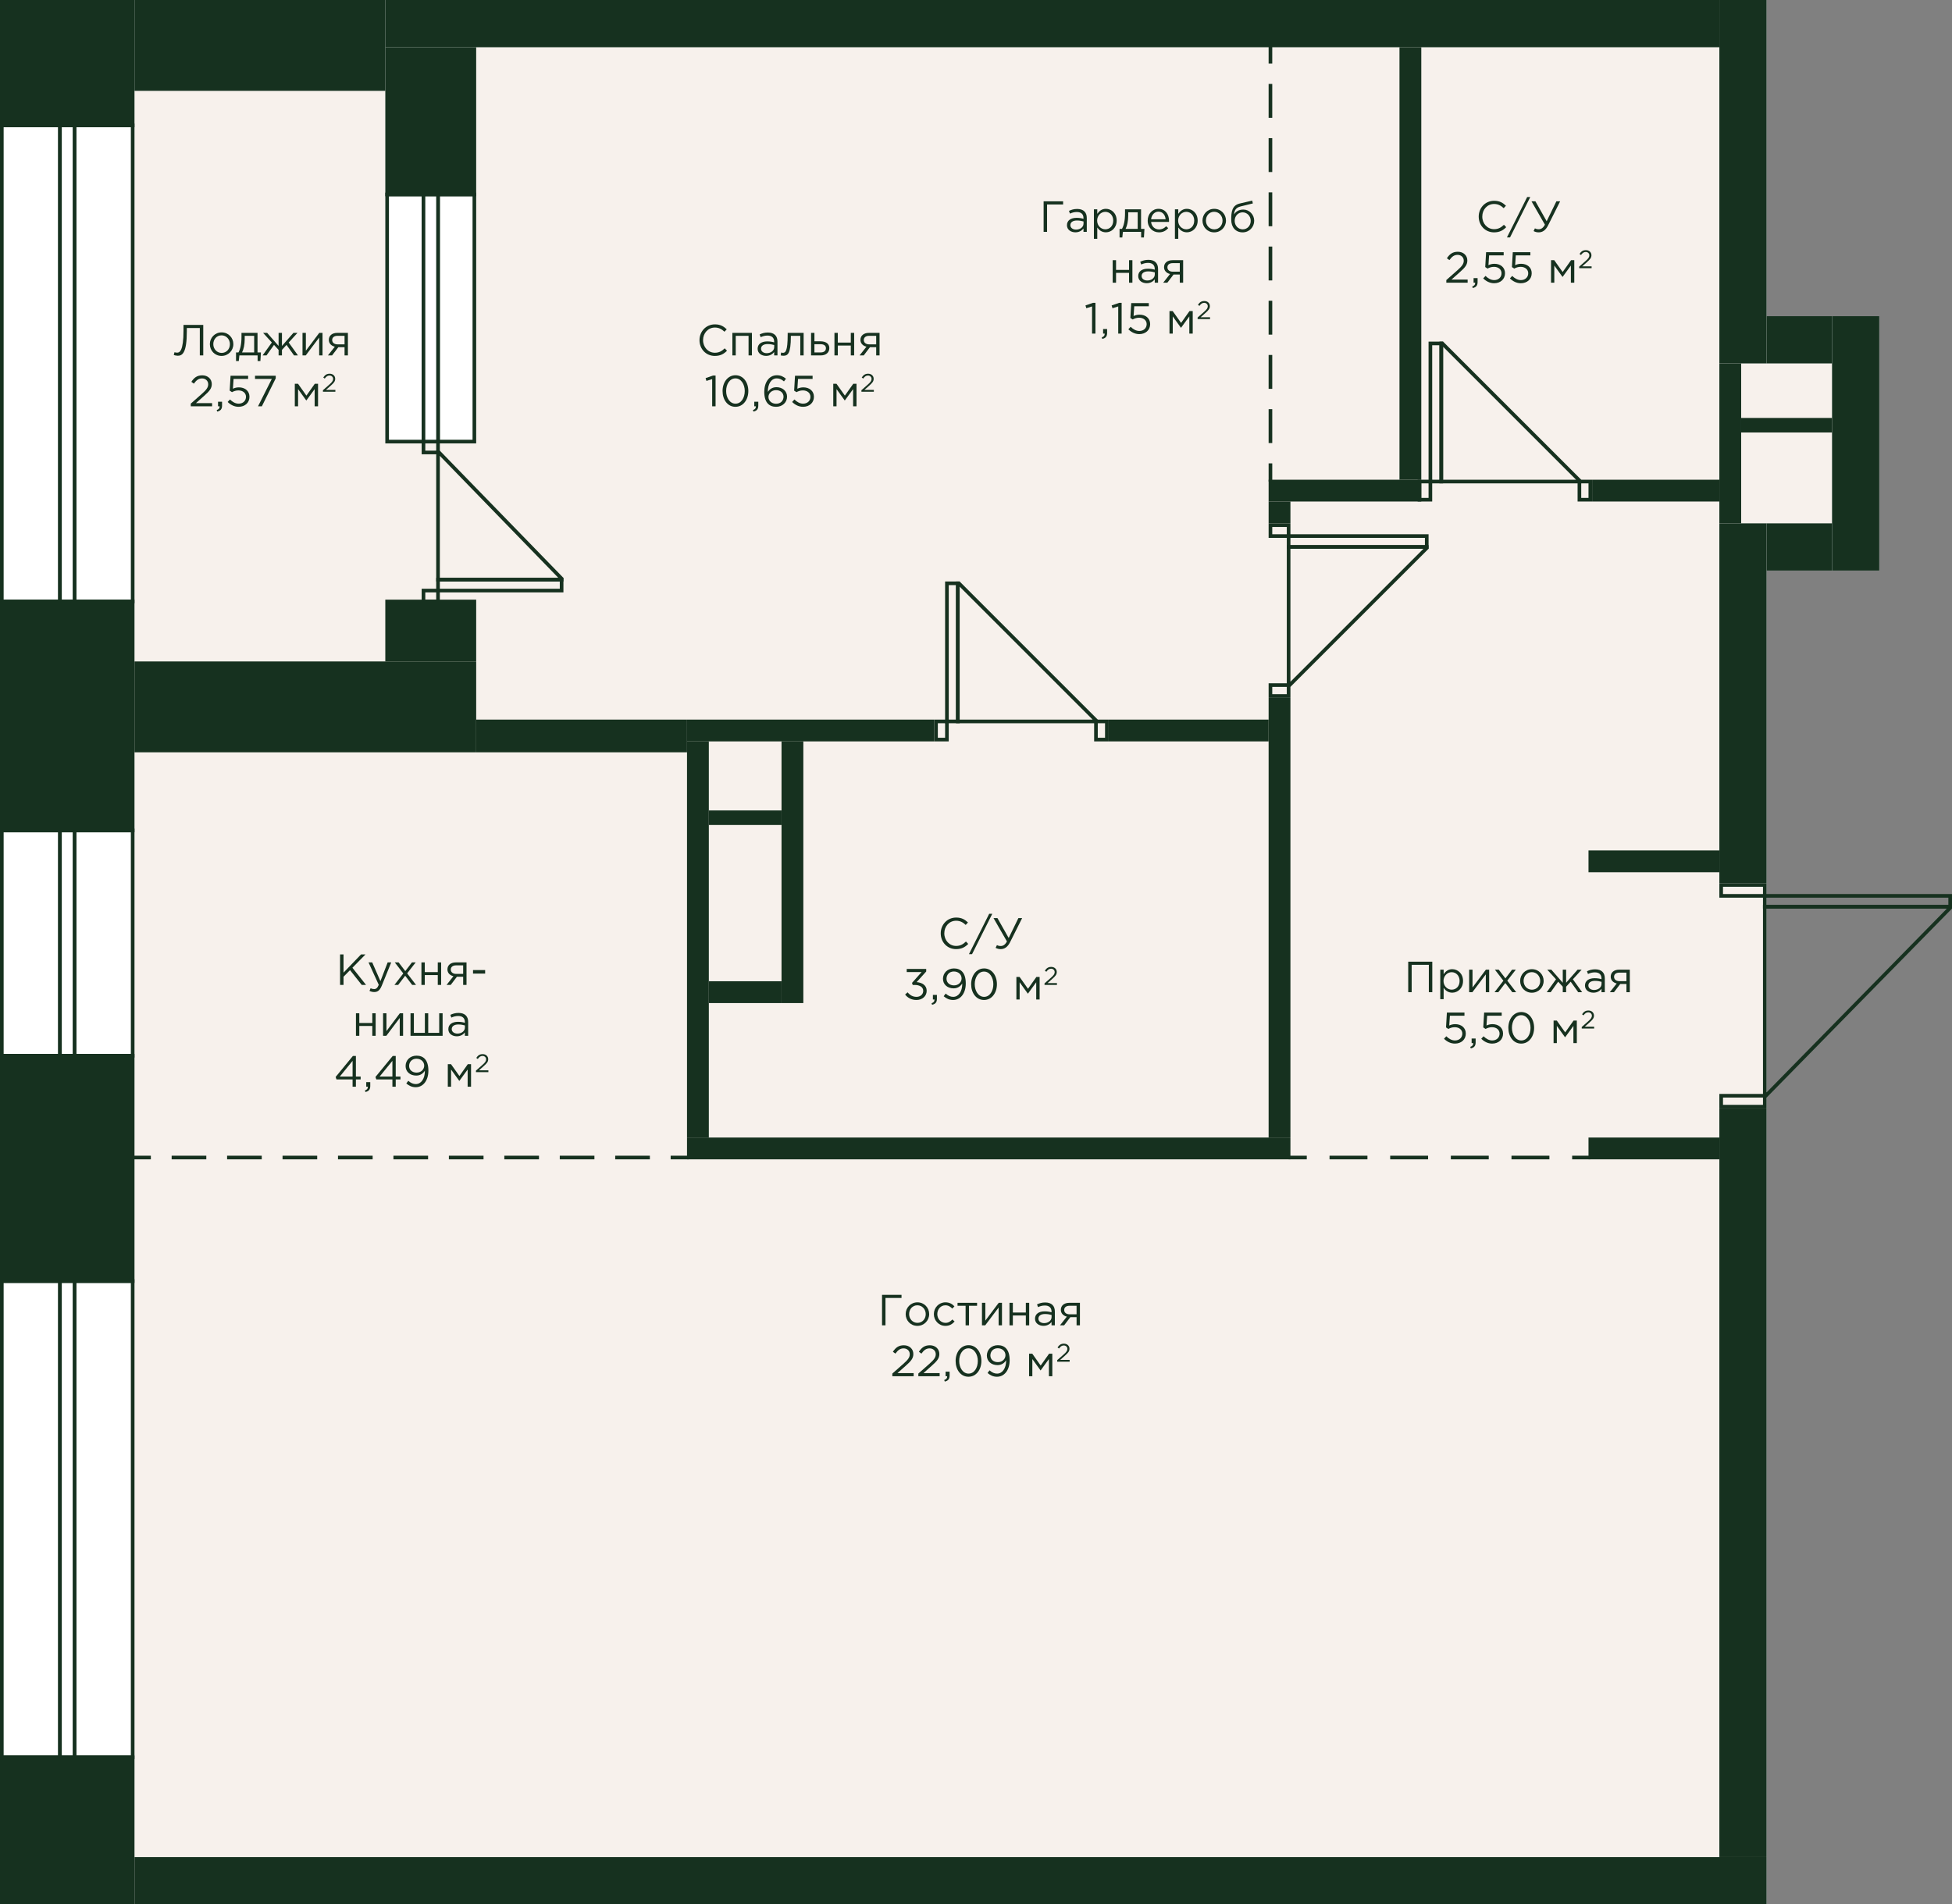 <?xml version="1.0" encoding="UTF-8"?>
<svg xmlns="http://www.w3.org/2000/svg" xmlns:xlink="http://www.w3.org/1999/xlink" version="1.1" x="0px" y="0px" width="537px" height="524px" viewBox="0 0 537 524" enable-background="new 0 0 537 524" xml:space="preserve">
  <rect x="0" y="0" width="537" height="524" fill="#808080" stroke="none"/>
  <g id="fon_7_">	<polygon fill="#FFFFFF" points="486,157 517,157 517,87 486,87 486,0 0,0 0,524 486,524  "/></g>
  <g id="pol_7_">	<polygon fill="#F7F1EC" points="473,511 37,511 37,25 106,25 106,122 131,122 131,13 473,13 473,100 504,100 504,144 473,144   473,244 485,244 485,304 473,304  "/></g>
  <g id="door_6_" class="no_pe">	<g>		<g>			<path fill="#16311F" d="M437,133v4h-2v-4H437 M438,132h-4v6h4V132L438,132z"/>		</g>		<g>			<path fill="#16311F" d="M393,133v4h-2v-4H393 M394,132h-4v6h4V132L394,132z"/>		</g>		<g>			<path fill="#16311F" d="M396,95v37h-2V95H396 M397,94h-4v39h4V94L397,94z"/>		</g>		<g>			<path fill="#16311F" d="M397,95.414L433.586,132H397V95.414 M397,94h-1v39h39v-1L397,94L397,94z"/>		</g>	</g>	<g>		<g>			<path fill="#16311F" d="M304,199v4h-2v-4H304 M305,198h-4v6h4V198L305,198z"/>		</g>		<g>			<path fill="#16311F" d="M260,199v4h-2v-4H260 M261,198h-4v6h4V198L261,198z"/>		</g>		<g>			<path fill="#16311F" d="M263,161v37h-2v-37H263 M264,160h-4v39h4V160L264,160z"/>		</g>		<g>			<path fill="#16311F" d="M264,161.414L300.586,198H264V161.414 M264,160h-1v39h39v-1L264,160L264,160z"/>		</g>	</g>	<g>		<g>			<path fill="#16311F" d="M354,189v2h-4v-2H354 M355,188h-6v4h6V188L355,188z"/>		</g>		<g>			<path fill="#16311F" d="M354,145v2h-4v-2H354 M355,144h-6v4h6V144L355,144z"/>		</g>		<g>			<path fill="#16311F" d="M392,148v2h-37v-2H392 M393,147h-39v4h39V147L393,147z"/>		</g>		<g>			<path fill="#16311F" d="M391.586,151L355,187.586V151H391.586 M393,150h-39v39h1l38-38V150L393,150z"/>		</g>	</g>	<g>		<g>			<path fill="#16311F" d="M120,122v2h-3v-2H120 M121,121h-5v4h5V121L121,121z"/>		</g>		<g>			<path fill="#16311F" d="M120,163v2h-3v-2H120 M121,162h-5v4h5V162L121,162z"/>		</g>		<g>			<path fill="#16311F" d="M154,160v2h-33v-2H154 M155,159h-35v4h35V159L155,159z"/>		</g>		<g>			<path fill="#16311F" d="M121,125.435L153.606,159H121V125.435 M121,124h-1v36h35v-1L121,124L121,124z"/>		</g>	</g></g>
  <g id="door_hall_6_" class="no_pe">	<g>		<g>			<path fill="#16311F" d="M485,302v2h-11v-2H485 M486,301h-13v4h13V301L486,301z"/>		</g>		<g>			<path fill="#16311F" d="M485,244v2h-11v-2H485 M486,243h-13v4h13V243L486,243z"/>		</g>		<g>			<path fill="#16311F" d="M536,247v2h-50v-2H536 M537,246h-52v4h52V246L537,246z"/>		</g>		<g>			<path fill="#16311F" d="M535.599,250L486,300.572V250H535.599 M537,249h-52v53h1l51-52V249L537,249z"/>		</g>	</g></g>
  <g id="line_7_">	<g>		<g>			<line fill="none" stroke="#16311F" stroke-miterlimit="10" x1="349.5" y1="132.5" x2="349.5" y2="127.5"/>							<line fill="none" stroke="#16311F" stroke-miterlimit="10" stroke-dasharray="9.322,5.593" x1="349.5" y1="121.907" x2="349.5" y2="20.297"/>			<line fill="none" stroke="#16311F" stroke-miterlimit="10" x1="349.5" y1="17.5" x2="349.5" y2="12.5"/>		</g>	</g>	<g>		<g>			<line fill="none" stroke="#16311F" stroke-miterlimit="10" x1="189.5" y1="318.5" x2="184.5" y2="318.5"/>							<line fill="none" stroke="#16311F" stroke-miterlimit="10" stroke-dasharray="9.533,5.72" x1="178.78" y1="318.5" x2="44.36" y2="318.5"/>			<line fill="none" stroke="#16311F" stroke-miterlimit="10" x1="41.5" y1="318.5" x2="36.5" y2="318.5"/>		</g>	</g>	<g>		<g>			<line fill="none" stroke="#16311F" stroke-miterlimit="10" x1="354.5" y1="318.5" x2="359.5" y2="318.5"/>							<line fill="none" stroke="#16311F" stroke-miterlimit="10" stroke-dasharray="10.429,6.257" x1="365.757" y1="318.5" x2="429.371" y2="318.5"/>			<line fill="none" stroke="#16311F" stroke-miterlimit="10" x1="432.5" y1="318.5" x2="437.5" y2="318.5"/>		</g>	</g></g>
  <g id="window_6_">	<g>		<g>			<rect x="20.5" y="228.5" fill="#FFFFFF" width="16" height="62"/>			<path fill="#16311F" d="M36,229v61H21v-61H36 M37,228H20v63h17V228L37,228z"/>		</g>		<g>			<rect x="0.5" y="228.5" fill="#FFFFFF" width="16" height="62"/>			<path fill="#16311F" d="M16,229v61H1v-61H16 M17,228H0v63h17V228L17,228z"/>		</g>		<g>			<rect x="16.5" y="228.5" fill="#FFFFFF" width="4" height="62"/>			<path fill="#16311F" d="M20,229v61h-3v-61H20 M21,228h-5v63h5V228L21,228z"/>		</g>	</g>	<g>		<g>			<rect x="20.5" y="34.5" fill="#FFFFFF" width="16" height="131"/>			<path fill="#16311F" d="M36,35v130H21V35H36 M37,34H20v132h17V34L37,34z"/>		</g>		<g>			<rect x="0.5" y="34.5" fill="#FFFFFF" width="16" height="131"/>			<path fill="#16311F" d="M16,35v130H1V35H16 M17,34H0v132h17V34L17,34z"/>		</g>		<g>			<rect x="16.5" y="34.5" fill="#FFFFFF" width="4" height="131"/>			<path fill="#16311F" d="M20,35v130h-3V35H20 M21,34h-5v132h5V34L21,34z"/>		</g>	</g>	<g>		<g>			<rect x="120.5" y="53.5" fill="#FFFFFF" width="10" height="68"/>			<path fill="#16311F" d="M130,54v67h-9V54H130 M131,53h-11v69h11V53L131,53z"/>		</g>		<g>			<rect x="106.5" y="53.5" fill="#FFFFFF" width="10" height="68"/>			<path fill="#16311F" d="M116,54v67h-9V54H116 M117,53h-11v69h11V53L117,53z"/>		</g>		<g>			<rect x="116.5" y="53.5" fill="#FFFFFF" width="4" height="68"/>			<path fill="#16311F" d="M120,54v67h-3V54H120 M121,53h-5v69h5V53L121,53z"/>		</g>	</g>	<g>		<g>			<rect x="20.5" y="352.5" fill="#FFFFFF" width="16" height="131"/>			<path fill="#16311F" d="M36,353v130H21V353H36 M37,352H20v132h17V352L37,352z"/>		</g>		<g>			<rect x="0.5" y="352.5" fill="#FFFFFF" width="16" height="131"/>			<path fill="#16311F" d="M16,353v130H1V353H16 M17,352H0v132h17V352L17,352z"/>		</g>		<g>			<rect x="16.5" y="352.5" fill="#FFFFFF" width="4" height="131"/>			<path fill="#16311F" d="M20,353v130h-3V353H20 M21,352h-5v132h5V352L21,352z"/>		</g>	</g></g>
  <g id="not_bearing_6_">	<rect x="189" y="313" fill="#16311F" width="166" height="6"/>	<rect x="349" y="132" transform="matrix(-1 -1.224647e-16 1.224647e-16 -1 740 270)" fill="#16311F" width="42" height="6"/>	<rect x="438" y="132" transform="matrix(-1 -1.224647e-16 1.224647e-16 -1 911 270)" fill="#16311F" width="35" height="6"/>	<rect x="437" y="234" transform="matrix(-1 -1.224647e-16 1.224647e-16 -1 910 474)" fill="#16311F" width="36" height="6"/>	<rect x="437" y="313" transform="matrix(-1 -1.224647e-16 1.224647e-16 -1 910 632)" fill="#16311F" width="36" height="6"/>	<rect x="305" y="198" fill="#16311F" width="44" height="6"/>	<rect x="349" y="138" fill="#16311F" width="6" height="6"/>	<rect x="291.5" y="249.5" transform="matrix(6.123234e-17 -1 1 6.123234e-17 99.5 604.5)" fill="#16311F" width="121" height="6"/>			<rect x="137.5" y="255.5" transform="matrix(6.123234e-17 -1 1 6.123234e-17 -66.5 450.5)" fill="#16311F" width="109" height="6"/>	<rect x="189" y="198" fill="#16311F" width="68" height="6"/>	<rect x="385" y="13" fill="#16311F" width="6" height="119"/>	<rect x="473" y="100" fill="#16311F" width="6" height="44"/>	<rect x="479" y="115" fill="#16311F" width="25" height="4"/>	<rect x="215" y="204" fill="#16311F" width="6" height="72"/>	<rect x="195" y="270" fill="#16311F" width="20" height="6"/>	<rect x="195" y="223" fill="#16311F" width="20" height="4"/>	<rect x="131" y="198" fill="#16311F" width="58" height="9"/></g>
  <g id="bearing_6_">	<rect x="473" y="144" fill="#16311F" width="13" height="99"/>	<rect x="473" y="305" fill="#16311F" width="13" height="206"/>	<rect x="504" y="87" fill="#16311F" width="13" height="70"/>	<rect x="486" y="144" fill="#16311F" width="18" height="13"/>	<rect x="486" y="87" fill="#16311F" width="18" height="13"/>	<rect x="37" y="511" fill="#16311F" width="449" height="13"/>	<rect y="165" fill="#16311F" width="37" height="64"/>	<rect y="290" fill="#16311F" width="37" height="63"/>	<rect fill="#16311F" width="37" height="35"/>	<rect x="473" fill="#16311F" width="13" height="100"/>	<rect x="106" fill="#16311F" width="367" height="13"/>	<rect y="483" fill="#16311F" width="37" height="41"/>	<rect x="106" y="13" fill="#16311F" width="25" height="41"/>	<rect x="37" fill="#16311F" width="69" height="25"/>	<rect x="37" y="182" fill="#16311F" width="94" height="25"/>	<rect x="106" y="165" fill="#16311F" width="25" height="17"/></g>
  <g id="meters_6_">	<g>		<path fill="#16311F" d="M242.65,356.281h5.361v0.863h-4.414v7.532h-0.947V356.281z"/>		<path fill="#16311F" d="M249.154,361.582c0-1.751,1.367-3.237,3.238-3.237c1.859,0,3.227,1.463,3.227,3.237   c0,1.751-1.38,3.238-3.25,3.238C250.51,364.82,249.154,363.357,249.154,361.582z M254.672,361.582   c0-1.331-0.996-2.422-2.303-2.422c-1.344,0-2.268,1.091-2.268,2.422c0,1.332,0.983,2.411,2.291,2.411   C253.736,363.993,254.672,362.914,254.672,361.582z"/>		<path fill="#16311F" d="M256.906,361.582c0-1.751,1.367-3.237,3.179-3.237c1.175,0,1.906,0.491,2.482,1.103l-0.588,0.624   c-0.491-0.516-1.067-0.911-1.907-0.911c-1.259,0-2.219,1.067-2.219,2.422c0,1.344,0.983,2.411,2.279,2.411   c0.791,0,1.379-0.408,1.871-0.936l0.611,0.563c-0.624,0.696-1.367,1.199-2.53,1.199   C258.273,364.82,256.906,363.346,256.906,361.582z"/>		<path fill="#16311F" d="M265.641,359.292h-2.219v-0.815h5.373v0.815h-2.219v5.385h-0.936V359.292z"/>		<path fill="#16311F" d="M270.142,358.477h0.924v4.905l3.682-4.905h0.899v6.2h-0.923v-4.905l-3.694,4.905h-0.888V358.477z"/>		<path fill="#16311F" d="M277.714,358.477h0.924v2.674h3.574v-2.674h0.923v6.2h-0.923v-2.711h-3.574v2.711h-0.924V358.477z"/>		<path fill="#16311F" d="M284.734,362.854c0-1.331,1.08-2.026,2.65-2.026c0.792,0,1.344,0.107,1.896,0.264v-0.192   c0-1.103-0.672-1.679-1.835-1.679c-0.731,0-1.308,0.18-1.883,0.443l-0.276-0.755c0.684-0.313,1.344-0.528,2.255-0.528   c0.876,0,1.56,0.24,2.003,0.684c0.432,0.432,0.647,1.032,0.647,1.823v3.79h-0.911v-0.924c-0.432,0.552-1.14,1.056-2.231,1.056   C285.886,364.809,284.734,364.149,284.734,362.854z M289.292,362.398v-0.576c-0.456-0.132-1.056-0.264-1.811-0.264   c-1.151,0-1.812,0.504-1.812,1.271c0,0.779,0.72,1.235,1.56,1.235C288.368,364.065,289.292,363.382,289.292,362.398z"/>		<path fill="#16311F" d="M293.494,362.278c-0.924-0.216-1.655-0.863-1.655-1.871c0-1.14,0.863-1.931,2.339-1.931h2.914v6.2h-0.924   v-2.255h-1.715c-0.575,0.756-1.14,1.512-1.715,2.255h-1.14L293.494,362.278z M296.168,361.643v-2.351h-1.942   c-0.924,0-1.463,0.443-1.463,1.151c0,0.755,0.623,1.199,1.486,1.199H296.168z"/>		<path fill="#16311F" d="M245.482,377.945l3.047-2.687c1.295-1.14,1.751-1.799,1.751-2.639c0-0.983-0.779-1.607-1.691-1.607   c-0.959,0-1.583,0.504-2.255,1.439l-0.695-0.504c0.756-1.127,1.547-1.787,3.022-1.787c1.511,0,2.603,1.008,2.603,2.399   c0,1.223-0.659,1.967-2.123,3.262l-2.242,1.991h4.449v0.863h-5.865V377.945z"/>		<path fill="#16311F" d="M252.635,377.945l3.047-2.687c1.295-1.14,1.751-1.799,1.751-2.639c0-0.983-0.779-1.607-1.691-1.607   c-0.959,0-1.583,0.504-2.255,1.439l-0.695-0.504c0.756-1.127,1.547-1.787,3.022-1.787c1.511,0,2.603,1.008,2.603,2.399   c0,1.223-0.659,1.967-2.123,3.262l-2.242,1.991h4.449v0.863h-5.865V377.945z"/>		<path fill="#16311F" d="M259.763,379.72c0.552-0.203,0.804-0.479,0.804-0.923v-0.12h-0.432v-1.26h1.104v1.08   c0,0.972-0.42,1.439-1.332,1.643L259.763,379.72z"/>		<path fill="#16311F" d="M262.894,374.479c0-2.352,1.403-4.342,3.563-4.342s3.526,1.967,3.526,4.342   c0,2.351-1.392,4.341-3.551,4.341C264.262,378.82,262.894,376.854,262.894,374.479z M268.999,374.479   c0-1.835-1.008-3.479-2.567-3.479c-1.57,0-2.555,1.607-2.555,3.479c0,1.835,1.008,3.478,2.579,3.478   S268.999,376.338,268.999,374.479z"/>		<path fill="#16311F" d="M271.678,377.789l0.552-0.731c0.684,0.6,1.319,0.899,2.063,0.899c1.486,0,2.494-1.487,2.494-3.574v-0.107   c-0.456,0.731-1.211,1.343-2.375,1.343c-1.727,0-2.926-1.091-2.926-2.626c0-1.596,1.235-2.854,3.022-2.854   c1.847,0,3.25,1.115,3.25,4.138c0,2.662-1.415,4.545-3.49,4.545C273.177,378.82,272.386,378.377,271.678,377.789z    M276.607,372.884c0-1.067-0.876-1.907-2.135-1.907c-1.26,0-2.016,0.924-2.016,1.991s0.84,1.835,2.063,1.835   C275.804,374.803,276.607,373.867,276.607,372.884z"/>		<path fill="#16311F" d="M283.102,372.477h0.876l2.314,3.262l2.314-3.262h0.888v6.2h-0.936v-4.726l-2.291,3.143l-2.267-3.143v4.726   h-0.899V372.477z"/>		<path fill="#16311F" d="M290.842,374.254l1.774-1.565c0.755-0.663,1.021-1.048,1.021-1.537c0-0.573-0.454-0.937-0.985-0.937   c-0.56,0-0.923,0.294-1.313,0.839l-0.405-0.294c0.439-0.656,0.901-1.041,1.761-1.041c0.881,0,1.517,0.587,1.517,1.397   c0,0.713-0.385,1.146-1.237,1.901l-1.307,1.16h2.593v0.503h-3.417V374.254z"/>	</g>	<g>		<path fill="#16311F" d="M192.432,93.593c0-2.375,1.775-4.342,4.246-4.342c1.522,0,2.41,0.563,3.25,1.355l-0.624,0.671   c-0.707-0.671-1.499-1.151-2.639-1.151c-1.858,0-3.25,1.512-3.25,3.467c0,1.942,1.403,3.466,3.25,3.466   c1.151,0,1.907-0.444,2.711-1.212l0.624,0.66c-0.876,0.888-1.835,1.427-3.358,1.427C194.219,97.934,192.432,96.027,192.432,93.593   z"/>		<path fill="#16311F" d="M201.479,91.59h5.373v6.2h-0.923v-5.385h-3.526v5.385h-0.924V91.59z"/>		<path fill="#16311F" d="M208.427,95.967c0-1.331,1.08-2.026,2.65-2.026c0.792,0,1.344,0.107,1.896,0.264v-0.192   c0-1.103-0.672-1.679-1.835-1.679c-0.731,0-1.308,0.18-1.883,0.443l-0.276-0.755c0.684-0.313,1.344-0.528,2.255-0.528   c0.876,0,1.56,0.24,2.003,0.684c0.432,0.432,0.647,1.032,0.647,1.823v3.79h-0.911v-0.924c-0.432,0.552-1.14,1.056-2.231,1.056   C209.578,97.922,208.427,97.263,208.427,95.967z M212.984,95.512v-0.576c-0.456-0.132-1.056-0.264-1.811-0.264   c-1.151,0-1.812,0.504-1.812,1.271c0,0.779,0.72,1.235,1.56,1.235C212.061,97.179,212.984,96.495,212.984,95.512z"/>		<path fill="#16311F" d="M214.775,97.79l0.107-0.792c0.12,0.036,0.336,0.084,0.444,0.084c0.743,0,1.367-0.323,1.367-4.977V91.59   h4.39v6.2h-0.924v-5.385h-2.591v0.144c0,4.833-0.875,5.337-2.051,5.337C215.314,97.886,214.967,97.838,214.775,97.79z"/>		<path fill="#16311F" d="M223.127,91.59h0.924v2.326h1.655c1.343,0,2.446,0.552,2.446,1.859c0,1.235-0.924,2.015-2.339,2.015   h-2.687V91.59z M225.729,96.975c0.924,0,1.487-0.396,1.487-1.176c0-0.72-0.575-1.091-1.523-1.091h-1.643v2.267H225.729z"/>		<path fill="#16311F" d="M229.559,91.59h0.924v2.674h3.574V91.59h0.923v6.2h-0.923v-2.711h-3.574v2.711h-0.924V91.59z"/>		<path fill="#16311F" d="M238.367,95.392c-0.924-0.216-1.655-0.863-1.655-1.871c0-1.14,0.863-1.931,2.339-1.931h2.914v6.2h-0.924   v-2.255h-1.715c-0.575,0.756-1.14,1.512-1.715,2.255h-1.14L238.367,95.392z M241.041,94.756v-2.351h-1.942   c-0.924,0-1.463,0.443-1.463,1.151c0,0.755,0.623,1.199,1.486,1.199H241.041z"/>		<path fill="#16311F" d="M195.923,104.318l-1.583,0.491l-0.228-0.768l2.051-0.707h0.695v8.455h-0.936V104.318z"/>		<path fill="#16311F" d="M198.779,107.593c0-2.352,1.403-4.342,3.563-4.342s3.526,1.967,3.526,4.342   c0,2.351-1.392,4.341-3.551,4.341C200.147,111.934,198.779,109.967,198.779,107.593z M204.885,107.593   c0-1.835-1.008-3.479-2.567-3.479c-1.57,0-2.555,1.607-2.555,3.479c0,1.835,1.008,3.478,2.579,3.478   S204.885,109.451,204.885,107.593z"/>		<path fill="#16311F" d="M207.132,112.833c0.552-0.203,0.804-0.479,0.804-0.923v-0.12h-0.432v-1.26h1.104v1.08   c0,0.972-0.42,1.439-1.332,1.643L207.132,112.833z"/>		<path fill="#16311F" d="M210.252,107.809c0-2.555,1.296-4.558,3.49-4.558c1.008,0,1.751,0.359,2.482,0.959l-0.552,0.731   c-0.623-0.527-1.211-0.827-1.979-0.827c-1.512,0-2.459,1.523-2.459,3.67v0.036c0.456-0.672,1.164-1.283,2.387-1.283   c1.56,0,2.902,1.007,2.902,2.603c0,1.619-1.307,2.794-3.01,2.794C211.632,111.934,210.252,110.795,210.252,107.809z    M215.553,109.151c0-1.031-0.839-1.799-2.051-1.799c-1.259,0-2.099,0.899-2.099,1.859c0,1.067,0.888,1.883,2.123,1.883   S215.553,110.243,215.553,109.151z"/>		<path fill="#16311F" d="M217.92,110.603l0.624-0.684c0.731,0.708,1.535,1.151,2.387,1.151c1.199,0,2.026-0.791,2.026-1.883   c0-1.044-0.863-1.763-2.087-1.763c-0.707,0-1.271,0.216-1.763,0.479l-0.636-0.42l0.239-4.09h4.834v0.876h-4.006l-0.18,2.687   c0.491-0.216,0.959-0.372,1.654-0.372c1.632,0,2.903,0.972,2.903,2.591c0,1.643-1.248,2.758-2.999,2.758   C219.719,111.934,218.676,111.358,217.92,110.603z"/>		<path fill="#16311F" d="M229.235,105.59h0.876l2.314,3.262l2.314-3.262h0.888v6.2h-0.936v-4.726l-2.291,3.143l-2.267-3.143v4.726   h-0.899V105.59z"/>		<path fill="#16311F" d="M236.976,107.367l1.774-1.565c0.755-0.663,1.021-1.048,1.021-1.537c0-0.573-0.454-0.937-0.985-0.937   c-0.56,0-0.923,0.294-1.313,0.839l-0.405-0.294c0.439-0.656,0.901-1.041,1.761-1.041c0.881,0,1.517,0.587,1.517,1.397   c0,0.713-0.385,1.146-1.237,1.901l-1.307,1.16h2.593v0.503h-3.417V107.367z"/>	</g>	<g>		<path fill="#16311F" d="M93.556,262.613h0.947v5.014l4.821-5.014h1.224l-3.599,3.67l3.754,4.726h-1.187l-3.227-4.065l-1.787,1.811   v2.255h-0.947V262.613z"/>		<path fill="#16311F" d="M101.644,272.652l0.312-0.732c0.3,0.156,0.576,0.229,0.972,0.229c0.552,0,0.899-0.288,1.271-1.164   l-2.818-6.176h1.019l2.255,5.169l1.991-5.169h0.983l-2.603,6.404c-0.527,1.283-1.127,1.751-2.063,1.751   C102.447,272.964,102.063,272.855,101.644,272.652z"/>		<path fill="#16311F" d="M110.942,267.854l-2.339-3.046h1.056l1.835,2.398l1.835-2.398h1.031l-2.351,3.021l2.446,3.179h-1.067   l-1.919-2.53l-1.931,2.53h-1.031L110.942,267.854z"/>		<path fill="#16311F" d="M115.935,264.809h0.924v2.674h3.574v-2.674h0.923v6.2h-0.923v-2.711h-3.574v2.711h-0.924V264.809z"/>		<path fill="#16311F" d="M124.743,268.61c-0.924-0.216-1.655-0.863-1.655-1.871c0-1.14,0.863-1.931,2.339-1.931h2.914v6.2h-0.924   v-2.255h-1.715c-0.575,0.756-1.14,1.512-1.715,2.255h-1.14L124.743,268.61z M127.417,267.975v-2.351h-1.942   c-0.924,0-1.463,0.443-1.463,1.151c0,0.755,0.623,1.199,1.486,1.199H127.417z"/>		<path fill="#16311F" d="M130.131,266.919h3.334v0.972h-3.334V266.919z"/>		<path fill="#16311F" d="M97.923,278.809h0.924v2.674h3.574v-2.674h0.923v6.2h-0.923v-2.711h-3.574v2.711h-0.924V278.809z"/>		<path fill="#16311F" d="M105.387,278.809h0.924v4.905l3.682-4.905h0.899v6.2h-0.923v-4.905l-3.694,4.905h-0.888V278.809z"/>		<path fill="#16311F" d="M112.936,278.809h0.924v5.385h3.022v-5.385h0.923v5.385h3.022v-5.385h0.936v6.2h-8.827V278.809z"/>		<path fill="#16311F" d="M123.339,283.186c0-1.331,1.08-2.026,2.65-2.026c0.792,0,1.344,0.107,1.896,0.264v-0.192   c0-1.103-0.672-1.679-1.835-1.679c-0.731,0-1.308,0.18-1.883,0.443l-0.276-0.755c0.684-0.313,1.344-0.528,2.255-0.528   c0.876,0,1.56,0.24,2.003,0.684c0.432,0.432,0.647,1.032,0.647,1.823v3.79h-0.911v-0.924c-0.432,0.552-1.14,1.056-2.231,1.056   C124.49,285.141,123.339,284.481,123.339,283.186z M127.896,282.73v-0.576c-0.456-0.132-1.056-0.264-1.811-0.264   c-1.151,0-1.812,0.504-1.812,1.271c0,0.779,0.72,1.235,1.56,1.235C126.973,284.397,127.896,283.714,127.896,282.73z"/>		<path fill="#16311F" d="M96.997,297.018h-4.425l-0.24-0.684l4.749-5.78h0.828v5.673h1.308v0.791h-1.308v1.991h-0.912V297.018z    M96.997,296.227v-4.33l-3.525,4.33H96.997z"/>		<path fill="#16311F" d="M100.384,300.052c0.552-0.203,0.804-0.479,0.804-0.923v-0.12h-0.432v-1.26h1.104v1.08   c0,0.972-0.42,1.439-1.332,1.643L100.384,300.052z"/>		<path fill="#16311F" d="M107.952,297.018h-4.425l-0.24-0.684l4.749-5.78h0.828v5.673h1.308v0.791h-1.308v1.991h-0.912V297.018z    M107.952,296.227v-4.33l-3.525,4.33H107.952z"/>		<path fill="#16311F" d="M111.771,298.121l0.552-0.731c0.684,0.6,1.319,0.899,2.063,0.899c1.486,0,2.494-1.487,2.494-3.574v-0.107   c-0.456,0.731-1.211,1.343-2.375,1.343c-1.727,0-2.926-1.091-2.926-2.626c0-1.596,1.235-2.854,3.022-2.854   c1.847,0,3.25,1.115,3.25,4.138c0,2.662-1.415,4.545-3.49,4.545C113.27,299.152,112.479,298.709,111.771,298.121z M116.7,293.216   c0-1.067-0.876-1.907-2.135-1.907c-1.26,0-2.016,0.924-2.016,1.991s0.84,1.835,2.063,1.835   C115.896,295.135,116.7,294.199,116.7,293.216z"/>		<path fill="#16311F" d="M123.194,292.809h0.876l2.314,3.262l2.314-3.262h0.888v6.2h-0.936v-4.726l-2.291,3.143l-2.267-3.143v4.726   h-0.899V292.809z"/>		<path fill="#16311F" d="M130.935,294.586l1.775-1.565c0.755-0.663,1.021-1.048,1.021-1.537c0-0.573-0.454-0.937-0.985-0.937   c-0.56,0-0.923,0.294-1.313,0.839l-0.405-0.294c0.439-0.656,0.901-1.041,1.761-1.041c0.881,0,1.517,0.587,1.517,1.397   c0,0.713-0.385,1.146-1.237,1.901l-1.307,1.16h2.593v0.503h-3.418V294.586z"/>	</g>	<g>		<path fill="#16311F" d="M287.104,55.395h5.361v0.863h-4.414v7.532h-0.947V55.395z"/>		<path fill="#16311F" d="M293.522,61.967c0-1.331,1.08-2.026,2.65-2.026c0.792,0,1.344,0.107,1.896,0.264v-0.192   c0-1.103-0.672-1.679-1.835-1.679c-0.731,0-1.308,0.18-1.883,0.443l-0.276-0.755c0.684-0.313,1.344-0.528,2.255-0.528   c0.876,0,1.56,0.24,2.003,0.684c0.432,0.432,0.647,1.032,0.647,1.823v3.79h-0.911v-0.924c-0.432,0.552-1.14,1.056-2.231,1.056   C294.674,63.922,293.522,63.263,293.522,61.967z M298.08,61.512v-0.576c-0.456-0.132-1.056-0.264-1.811-0.264   c-1.151,0-1.812,0.504-1.812,1.271c0,0.779,0.72,1.235,1.56,1.235C297.156,63.179,298.08,62.495,298.08,61.512z"/>		<path fill="#16311F" d="M300.938,57.59h0.924v1.247c0.504-0.744,1.235-1.379,2.375-1.379c1.486,0,2.962,1.175,2.962,3.237   c0,2.027-1.463,3.227-2.962,3.227c-1.151,0-1.896-0.624-2.375-1.319v3.106h-0.924V57.59z M306.252,60.684   c0-1.463-1.008-2.398-2.183-2.398c-1.151,0-2.243,0.972-2.243,2.41c0,1.439,1.092,2.399,2.243,2.399   C305.269,63.095,306.252,62.207,306.252,60.684z"/>		<path fill="#16311F" d="M307.995,62.975h0.672c0.503-0.924,0.827-2.219,0.827-4.306V57.59h4.413v5.385h0.936l-0.144,2.362h-0.768   V63.79h-5.014l-0.167,1.547h-0.756V62.975z M312.984,62.975v-4.569h-2.603v0.863c0,1.535-0.3,2.902-0.731,3.706H312.984z"/>		<path fill="#16311F" d="M315.734,60.695c0-1.799,1.26-3.237,2.975-3.237c1.835,0,2.891,1.463,2.891,3.286   c0,0.084,0,0.18-0.013,0.323h-4.917c0.132,1.308,1.092,2.063,2.183,2.063c0.852,0,1.451-0.349,1.955-0.876l0.576,0.516   c-0.624,0.695-1.38,1.163-2.555,1.163C317.126,63.934,315.734,62.627,315.734,60.695z M320.664,60.324   c-0.108-1.128-0.756-2.087-1.979-2.087c-1.067,0-1.883,0.888-2.015,2.087H320.664z"/>		<path fill="#16311F" d="M323.222,57.59h0.924v1.247c0.504-0.744,1.235-1.379,2.375-1.379c1.486,0,2.962,1.175,2.962,3.237   c0,2.027-1.463,3.227-2.962,3.227c-1.151,0-1.896-0.624-2.375-1.319v3.106h-0.924V57.59z M328.535,60.684   c0-1.463-1.008-2.398-2.183-2.398c-1.151,0-2.243,0.972-2.243,2.41c0,1.439,1.092,2.399,2.243,2.399   C327.552,63.095,328.535,62.207,328.535,60.684z"/>		<path fill="#16311F" d="M330.806,60.695c0-1.751,1.367-3.237,3.238-3.237c1.859,0,3.227,1.463,3.227,3.237   c0,1.751-1.38,3.238-3.25,3.238C332.161,63.934,330.806,62.471,330.806,60.695z M336.323,60.695c0-1.331-0.996-2.422-2.303-2.422   c-1.344,0-2.268,1.091-2.268,2.422c0,1.332,0.983,2.411,2.291,2.411C335.388,63.106,336.323,62.027,336.323,60.695z"/>		<path fill="#16311F" d="M338.714,60.444c0-2.003,0.156-3.922,2.314-4.438l3.454-0.815l0.18,0.78l-3.357,0.827   c-1.284,0.324-1.716,1.02-1.812,2.207c0.432-0.731,1.247-1.344,2.566-1.344c1.619,0,2.975,1.38,2.975,3.083   c0,1.727-1.343,3.189-3.178,3.189C339.973,63.934,338.714,62.603,338.714,60.444z M344.075,60.768   c0-1.295-0.972-2.339-2.219-2.339c-1.284,0-2.195,1.044-2.195,2.339c0,1.296,0.972,2.339,2.219,2.339   C343.163,63.106,344.075,62.063,344.075,60.768z"/>		<path fill="#16311F" d="M306.105,71.59h0.924v2.674h3.574V71.59h0.923v6.2h-0.923v-2.711h-3.574v2.711h-0.924V71.59z"/>		<path fill="#16311F" d="M313.126,75.967c0-1.331,1.08-2.026,2.65-2.026c0.792,0,1.344,0.107,1.896,0.264v-0.192   c0-1.103-0.672-1.679-1.835-1.679c-0.731,0-1.308,0.18-1.883,0.443l-0.276-0.755c0.684-0.313,1.344-0.528,2.255-0.528   c0.876,0,1.56,0.24,2.003,0.684c0.432,0.432,0.647,1.032,0.647,1.823v3.79h-0.911v-0.924c-0.432,0.552-1.14,1.056-2.231,1.056   C314.277,77.922,313.126,77.263,313.126,75.967z M317.684,75.512v-0.576c-0.456-0.132-1.056-0.264-1.811-0.264   c-1.151,0-1.812,0.504-1.812,1.271c0,0.779,0.72,1.235,1.56,1.235C316.76,77.179,317.684,76.495,317.684,75.512z"/>		<path fill="#16311F" d="M321.886,75.392c-0.924-0.216-1.655-0.863-1.655-1.871c0-1.14,0.863-1.931,2.339-1.931h2.914v6.2h-0.924   v-2.255h-1.715c-0.575,0.756-1.14,1.512-1.715,2.255h-1.14L321.886,75.392z M324.56,74.756v-2.351h-1.942   c-0.924,0-1.463,0.443-1.463,1.151c0,0.755,0.623,1.199,1.486,1.199H324.56z"/>		<path fill="#16311F" d="M300.429,84.318l-1.583,0.491l-0.228-0.768l2.051-0.707h0.695v8.455h-0.936V84.318z"/>		<path fill="#16311F" d="M303.094,92.833c0.552-0.203,0.804-0.479,0.804-0.923v-0.12h-0.432v-1.26h1.104v1.08   c0,0.972-0.42,1.439-1.332,1.643L303.094,92.833z"/>		<path fill="#16311F" d="M307.629,84.318l-1.583,0.491l-0.228-0.768l2.051-0.707h0.695v8.455h-0.936V84.318z"/>		<path fill="#16311F" d="M310.414,90.603l0.624-0.684c0.731,0.708,1.535,1.151,2.387,1.151c1.199,0,2.026-0.791,2.026-1.883   c0-1.044-0.863-1.763-2.087-1.763c-0.707,0-1.271,0.216-1.763,0.479l-0.636-0.42l0.239-4.09h4.834v0.876h-4.006l-0.18,2.687   c0.491-0.216,0.959-0.372,1.654-0.372c1.632,0,2.903,0.972,2.903,2.591c0,1.643-1.248,2.758-2.999,2.758   C312.213,91.934,311.17,91.358,310.414,90.603z"/>		<path fill="#16311F" d="M321.729,85.59h0.876l2.314,3.262l2.314-3.262h0.888v6.2h-0.936v-4.726l-2.291,3.143l-2.267-3.143v4.726   h-0.899V85.59z"/>		<path fill="#16311F" d="M329.468,87.367l1.775-1.565c0.755-0.663,1.021-1.048,1.021-1.537c0-0.573-0.454-0.937-0.985-0.937   c-0.56,0-0.923,0.294-1.313,0.839l-0.405-0.294c0.439-0.656,0.901-1.041,1.761-1.041c0.881,0,1.517,0.587,1.517,1.397   c0,0.713-0.385,1.146-1.237,1.901l-1.307,1.16h2.593v0.503h-3.418V87.367z"/>	</g>	<g>		<path fill="#16311F" d="M387.405,264.613h6.62v8.396h-0.947v-7.532h-4.726v7.532h-0.947V264.613z"/>		<path fill="#16311F" d="M396.225,266.809h0.924v1.247c0.504-0.744,1.235-1.379,2.375-1.379c1.486,0,2.962,1.175,2.962,3.237   c0,2.027-1.463,3.227-2.962,3.227c-1.151,0-1.896-0.624-2.375-1.319v3.106h-0.924V266.809z M401.538,269.902   c0-1.463-1.008-2.398-2.183-2.398c-1.151,0-2.243,0.972-2.243,2.41c0,1.439,1.092,2.399,2.243,2.399   C400.555,272.313,401.538,271.426,401.538,269.902z"/>		<path fill="#16311F" d="M404.169,266.809h0.924v4.905l3.682-4.905h0.899v6.2h-0.923v-4.905l-3.694,4.905h-0.888V266.809z"/>		<path fill="#16311F" d="M413.588,269.854l-2.339-3.046h1.056l1.835,2.398l1.835-2.398h1.031l-2.351,3.021l2.446,3.179h-1.067   l-1.919-2.53l-1.931,2.53h-1.031L413.588,269.854z"/>		<path fill="#16311F" d="M418.197,269.914c0-1.751,1.367-3.237,3.238-3.237c1.859,0,3.227,1.463,3.227,3.237   c0,1.751-1.38,3.238-3.25,3.238C419.553,273.152,418.197,271.689,418.197,269.914z M423.715,269.914   c0-1.331-0.996-2.422-2.303-2.422c-1.344,0-2.268,1.091-2.268,2.422c0,1.332,0.983,2.411,2.291,2.411   C422.779,272.325,423.715,271.246,423.715,269.914z"/>		<path fill="#16311F" d="M428.06,269.459l-2.41-2.65h1.115l3.154,3.598v-3.598h0.924v3.598l3.153-3.598h1.116l-2.411,2.65   l2.543,3.55h-1.08l-2.063-2.891l-1.259,1.38v1.511h-0.924v-1.511l-1.26-1.38l-2.063,2.891h-1.079L428.06,269.459z"/>		<path fill="#16311F" d="M436.029,271.186c0-1.331,1.08-2.026,2.65-2.026c0.792,0,1.344,0.107,1.896,0.264v-0.192   c0-1.103-0.672-1.679-1.835-1.679c-0.731,0-1.308,0.18-1.883,0.443l-0.276-0.755c0.684-0.313,1.344-0.528,2.255-0.528   c0.876,0,1.56,0.24,2.003,0.684c0.432,0.432,0.647,1.032,0.647,1.823v3.79h-0.911v-0.924c-0.432,0.552-1.14,1.056-2.23,1.056   C437.181,273.141,436.029,272.481,436.029,271.186z M440.587,270.73v-0.576c-0.456-0.132-1.056-0.264-1.811-0.264   c-1.151,0-1.812,0.504-1.812,1.271c0,0.779,0.72,1.235,1.56,1.235C439.663,272.397,440.587,271.714,440.587,270.73z"/>		<path fill="#16311F" d="M444.765,270.61c-0.924-0.216-1.655-0.863-1.655-1.871c0-1.14,0.863-1.931,2.339-1.931h2.914v6.2h-0.924   v-2.255h-1.715c-0.575,0.756-1.14,1.512-1.715,2.255h-1.14L444.765,270.61z M447.438,269.975v-2.351h-1.942   c-0.924,0-1.463,0.443-1.463,1.151c0,0.755,0.623,1.199,1.486,1.199H447.438z"/>		<path fill="#16311F" d="M397.252,285.821l0.624-0.684c0.731,0.708,1.535,1.151,2.387,1.151c1.199,0,2.026-0.791,2.026-1.883   c0-1.044-0.863-1.763-2.087-1.763c-0.707,0-1.271,0.216-1.763,0.479l-0.636-0.42l0.239-4.09h4.834v0.876h-4.006l-0.18,2.687   c0.491-0.216,0.959-0.372,1.654-0.372c1.632,0,2.903,0.972,2.903,2.591c0,1.643-1.248,2.758-2.999,2.758   C399.051,287.152,398.008,286.577,397.252,285.821z"/>		<path fill="#16311F" d="M404.476,288.052c0.552-0.203,0.804-0.479,0.804-0.923v-0.12h-0.432v-1.26h1.104v1.08   c0,0.972-0.42,1.439-1.332,1.643L404.476,288.052z"/>		<path fill="#16311F" d="M407.499,285.821l0.624-0.684c0.731,0.708,1.535,1.151,2.386,1.151c1.2,0,2.027-0.791,2.027-1.883   c0-1.044-0.863-1.763-2.087-1.763c-0.708,0-1.271,0.216-1.763,0.479l-0.636-0.42l0.239-4.09h4.834v0.876h-4.006l-0.18,2.687   c0.491-0.216,0.959-0.372,1.654-0.372c1.632,0,2.903,0.972,2.903,2.591c0,1.643-1.248,2.758-2.999,2.758   C409.298,287.152,408.255,286.577,407.499,285.821z"/>		<path fill="#16311F" d="M414.95,282.812c0-2.352,1.403-4.342,3.563-4.342s3.526,1.967,3.526,4.342   c0,2.351-1.392,4.341-3.551,4.341C416.317,287.152,414.95,285.186,414.95,282.812z M421.056,282.812   c0-1.835-1.008-3.479-2.567-3.479c-1.57,0-2.554,1.607-2.554,3.479c0,1.835,1.007,3.478,2.578,3.478   S421.056,284.67,421.056,282.812z"/>		<path fill="#16311F" d="M427.395,280.809h0.876l2.314,3.262l2.314-3.262h0.888v6.2h-0.936v-4.726l-2.291,3.143l-2.267-3.143v4.726   h-0.899V280.809z"/>		<path fill="#16311F" d="M435.136,282.586l1.774-1.565c0.755-0.663,1.021-1.048,1.021-1.537c0-0.573-0.454-0.937-0.985-0.937   c-0.56,0-0.923,0.294-1.313,0.839l-0.405-0.294c0.439-0.656,0.901-1.041,1.761-1.041c0.881,0,1.517,0.587,1.517,1.397   c0,0.713-0.385,1.146-1.237,1.901l-1.307,1.16h2.593v0.503h-3.417V282.586z"/>	</g>	<g>		<path fill="#16311F" d="M258.797,256.812c0-2.375,1.775-4.342,4.246-4.342c1.522,0,2.41,0.563,3.25,1.355l-0.624,0.671   c-0.707-0.671-1.499-1.151-2.639-1.151c-1.858,0-3.25,1.512-3.25,3.467c0,1.942,1.403,3.466,3.25,3.466   c1.151,0,1.907-0.444,2.711-1.212l0.624,0.66c-0.876,0.888-1.835,1.427-3.358,1.427   C260.584,261.152,258.797,259.246,258.797,256.812z"/>		<path fill="#16311F" d="M272.126,251.438h0.852l-5.565,11.105h-0.852L272.126,251.438z"/>		<path fill="#16311F" d="M273.893,260.805l0.371-0.755c0.336,0.18,0.624,0.251,1.067,0.251c0.576,0,1.188-0.323,1.68-1.259   l-3.694-6.429h1.079l3.095,5.481l2.675-5.481h1.031l-3.322,6.633c-0.684,1.379-1.571,1.906-2.566,1.906   C274.756,261.152,274.336,261.033,273.893,260.805z"/>		<path fill="#16311F" d="M249,273.653l0.684-0.611c0.647,0.791,1.428,1.247,2.459,1.247c1.02,0,1.835-0.647,1.835-1.655   c0-1.043-0.972-1.619-2.351-1.619h-0.54l-0.191-0.563l2.65-2.986h-4.103v-0.852h5.361v0.695l-2.639,2.927   c1.464,0.12,2.771,0.827,2.771,2.387c0,1.499-1.247,2.53-2.807,2.53C250.727,275.152,249.683,274.541,249,273.653z"/>		<path fill="#16311F" d="M256.271,276.052c0.552-0.203,0.804-0.479,0.804-0.923v-0.12h-0.432v-1.26h1.104v1.08   c0,0.972-0.42,1.439-1.332,1.643L256.271,276.052z"/>		<path fill="#16311F" d="M259.607,274.121l0.552-0.731c0.684,0.6,1.319,0.899,2.063,0.899c1.486,0,2.494-1.487,2.494-3.574v-0.107   c-0.456,0.731-1.211,1.343-2.375,1.343c-1.727,0-2.926-1.091-2.926-2.626c0-1.596,1.235-2.854,3.022-2.854   c1.847,0,3.25,1.115,3.25,4.138c0,2.662-1.415,4.545-3.49,4.545C261.106,275.152,260.315,274.709,259.607,274.121z    M264.537,269.216c0-1.067-0.876-1.907-2.135-1.907c-1.26,0-2.015,0.924-2.015,1.991s0.839,1.835,2.063,1.835   C263.733,271.135,264.537,270.199,264.537,269.216z"/>		<path fill="#16311F" d="M267.167,270.812c0-2.352,1.403-4.342,3.563-4.342s3.526,1.967,3.526,4.342   c0,2.351-1.392,4.341-3.551,4.341C268.534,275.152,267.167,273.186,267.167,270.812z M273.272,270.812   c0-1.835-1.008-3.479-2.567-3.479c-1.57,0-2.554,1.607-2.554,3.479c0,1.835,1.007,3.478,2.578,3.478   S273.272,272.67,273.272,270.812z"/>		<path fill="#16311F" d="M279.611,268.809h0.876l2.314,3.262l2.314-3.262h0.888v6.2h-0.936v-4.726l-2.291,3.143l-2.267-3.143v4.726   h-0.899V268.809z"/>		<path fill="#16311F" d="M287.35,270.586l1.775-1.565c0.755-0.663,1.021-1.048,1.021-1.537c0-0.573-0.454-0.937-0.985-0.937   c-0.56,0-0.923,0.294-1.313,0.839l-0.405-0.294c0.439-0.656,0.901-1.041,1.761-1.041c0.881,0,1.517,0.587,1.517,1.397   c0,0.713-0.385,1.146-1.237,1.901l-1.307,1.16h2.593v0.503h-3.418V270.586z"/>	</g>	<g>		<path fill="#16311F" d="M406.797,59.593c0-2.375,1.775-4.342,4.246-4.342c1.522,0,2.41,0.563,3.25,1.355l-0.624,0.671   c-0.707-0.671-1.499-1.151-2.639-1.151c-1.858,0-3.25,1.512-3.25,3.467c0,1.942,1.403,3.466,3.25,3.466   c1.151,0,1.907-0.444,2.711-1.212l0.624,0.66c-0.876,0.888-1.835,1.427-3.358,1.427C408.584,63.934,406.797,62.027,406.797,59.593   z"/>		<path fill="#16311F" d="M420.126,54.22h0.852l-5.565,11.105h-0.852L420.126,54.22z"/>		<path fill="#16311F" d="M421.893,63.586l0.371-0.755c0.336,0.18,0.624,0.251,1.067,0.251c0.576,0,1.188-0.323,1.68-1.259   l-3.694-6.429h1.079l3.095,5.481l2.675-5.481h1.031l-3.322,6.633c-0.684,1.379-1.571,1.906-2.566,1.906   C422.756,63.934,422.336,63.814,421.893,63.586z"/>		<path fill="#16311F" d="M397.887,77.059l3.046-2.687c1.295-1.14,1.751-1.799,1.751-2.639c0-0.983-0.779-1.607-1.691-1.607   c-0.959,0-1.583,0.504-2.255,1.439l-0.695-0.504c0.756-1.127,1.547-1.787,3.022-1.787c1.511,0,2.603,1.008,2.603,2.399   c0,1.223-0.659,1.967-2.123,3.262l-2.242,1.991h4.449v0.863h-5.864V77.059z"/>		<path fill="#16311F" d="M405.014,78.833c0.552-0.203,0.804-0.479,0.804-0.923v-0.12h-0.432v-1.26h1.104v1.08   c0,0.972-0.42,1.439-1.332,1.643L405.014,78.833z"/>		<path fill="#16311F" d="M408.038,76.603l0.624-0.684c0.731,0.708,1.535,1.151,2.386,1.151c1.2,0,2.027-0.791,2.027-1.883   c0-1.044-0.863-1.763-2.087-1.763c-0.708,0-1.271,0.216-1.763,0.479l-0.636-0.42l0.239-4.09h4.834v0.876h-4.006l-0.18,2.687   c0.491-0.216,0.959-0.372,1.654-0.372c1.632,0,2.903,0.972,2.903,2.591c0,1.643-1.248,2.758-2.999,2.758   C409.836,77.934,408.793,77.358,408.038,76.603z"/>		<path fill="#16311F" d="M415.381,76.603l0.624-0.684c0.731,0.708,1.535,1.151,2.386,1.151c1.2,0,2.027-0.791,2.027-1.883   c0-1.044-0.863-1.763-2.087-1.763c-0.708,0-1.271,0.216-1.763,0.479l-0.636-0.42l0.239-4.09h4.834v0.876H417l-0.18,2.687   c0.491-0.216,0.959-0.372,1.654-0.372c1.632,0,2.903,0.972,2.903,2.591c0,1.643-1.248,2.758-2.999,2.758   C417.18,77.934,416.137,77.358,415.381,76.603z"/>		<path fill="#16311F" d="M426.697,71.59h0.876l2.314,3.262l2.314-3.262h0.888v6.2h-0.936v-4.726l-2.291,3.143l-2.267-3.143v4.726   h-0.899V71.59z"/>		<path fill="#16311F" d="M434.438,73.367l1.775-1.565c0.755-0.663,1.021-1.048,1.021-1.537c0-0.573-0.454-0.937-0.985-0.937   c-0.56,0-0.923,0.294-1.313,0.839l-0.405-0.294c0.439-0.656,0.901-1.041,1.761-1.041c0.881,0,1.517,0.587,1.517,1.397   c0,0.713-0.385,1.146-1.237,1.901l-1.307,1.16h2.593v0.503h-3.418V73.367z"/>	</g>	<g>		<path fill="#16311F" d="M47.81,97.682l0.191-0.768c0.132,0.061,0.479,0.12,0.744,0.12c0.647,0,1.738-0.396,1.738-6.116v-1.523   h5.434v8.396h-0.948v-7.532h-3.573v0.912c0,5.889-1.199,6.716-2.495,6.716C48.528,97.886,48.025,97.766,47.81,97.682z"/>		<path fill="#16311F" d="M57.732,94.695c0-1.751,1.367-3.237,3.238-3.237c1.859,0,3.227,1.463,3.227,3.237   c0,1.751-1.38,3.238-3.25,3.238C59.088,97.934,57.732,96.471,57.732,94.695z M63.25,94.695c0-1.331-0.996-2.422-2.303-2.422   c-1.344,0-2.268,1.091-2.268,2.422c0,1.332,0.983,2.411,2.291,2.411C62.314,97.106,63.25,96.027,63.25,94.695z"/>		<path fill="#16311F" d="M64.934,96.975h0.672c0.503-0.924,0.827-2.219,0.827-4.306V91.59h4.413v5.385h0.936l-0.144,2.362H70.87   V97.79h-5.014l-0.167,1.547h-0.756V96.975z M69.923,96.975v-4.569H67.32v0.863c0,1.535-0.3,2.902-0.731,3.706H69.923z"/>		<path fill="#16311F" d="M74.783,94.24l-2.41-2.65h1.115l3.154,3.598V91.59h0.924v3.598l3.153-3.598h1.116l-2.411,2.65l2.543,3.55   h-1.08l-2.063-2.891l-1.259,1.38v1.511h-0.924v-1.511l-1.26-1.38L73.32,97.79h-1.079L74.783,94.24z"/>		<path fill="#16311F" d="M83.221,91.59h0.924v4.905l3.682-4.905h0.899v6.2h-0.923v-4.905l-3.694,4.905h-0.888V91.59z"/>		<path fill="#16311F" d="M92.112,95.392c-0.924-0.216-1.655-0.863-1.655-1.871c0-1.14,0.863-1.931,2.339-1.931h2.914v6.2h-0.924   v-2.255h-1.715c-0.575,0.756-1.14,1.512-1.715,2.255h-1.14L92.112,95.392z M94.786,94.756v-2.351h-1.942   c-0.924,0-1.463,0.443-1.463,1.151c0,0.755,0.623,1.199,1.486,1.199H94.786z"/>		<path fill="#16311F" d="M52.482,111.059l3.047-2.687c1.295-1.14,1.751-1.799,1.751-2.639c0-0.983-0.779-1.607-1.691-1.607   c-0.959,0-1.583,0.504-2.255,1.439l-0.695-0.504c0.756-1.127,1.547-1.787,3.022-1.787c1.511,0,2.603,1.008,2.603,2.399   c0,1.223-0.659,1.967-2.123,3.262l-2.242,1.991h4.449v0.863h-5.865V111.059z"/>		<path fill="#16311F" d="M59.611,112.833c0.552-0.203,0.804-0.479,0.804-0.923v-0.12h-0.432v-1.26h1.104v1.08   c0,0.972-0.42,1.439-1.332,1.643L59.611,112.833z"/>		<path fill="#16311F" d="M62.635,110.603l0.624-0.684c0.731,0.708,1.535,1.151,2.386,1.151c1.2,0,2.027-0.791,2.027-1.883   c0-1.044-0.863-1.763-2.087-1.763c-0.708,0-1.271,0.216-1.763,0.479l-0.636-0.42l0.239-4.09h4.834v0.876h-4.006l-0.18,2.687   c0.491-0.216,0.959-0.372,1.654-0.372c1.632,0,2.903,0.972,2.903,2.591c0,1.643-1.248,2.758-2.999,2.758   C64.434,111.934,63.391,111.358,62.635,110.603z"/>		<path fill="#16311F" d="M74.775,104.258h-4.617v-0.863h5.697v0.708l-3.814,7.688h-1.055L74.775,104.258z"/>		<path fill="#16311F" d="M81.103,105.59h0.876l2.314,3.262l2.314-3.262h0.888v6.2H86.56v-4.726l-2.291,3.143l-2.267-3.143v4.726   h-0.899V105.59z"/>		<path fill="#16311F" d="M88.842,107.367l1.775-1.565c0.755-0.663,1.021-1.048,1.021-1.537c0-0.573-0.454-0.937-0.985-0.937   c-0.56,0-0.923,0.294-1.313,0.839l-0.405-0.294c0.439-0.656,0.901-1.041,1.761-1.041c0.881,0,1.517,0.587,1.517,1.397   c0,0.713-0.385,1.146-1.237,1.901l-1.307,1.16h2.593v0.503h-3.418V107.367z"/>	</g>	<g>	</g>	<g>	</g>	<g>	</g>	<g>	</g>	<g>	</g>	<g>	</g>	<g>	</g>	<g>	</g>	<g>	</g>	<g>	</g>	<g>	</g>	<g>	</g>	<g>	</g>	<g>	</g>	<g>	</g></g>
</svg>
